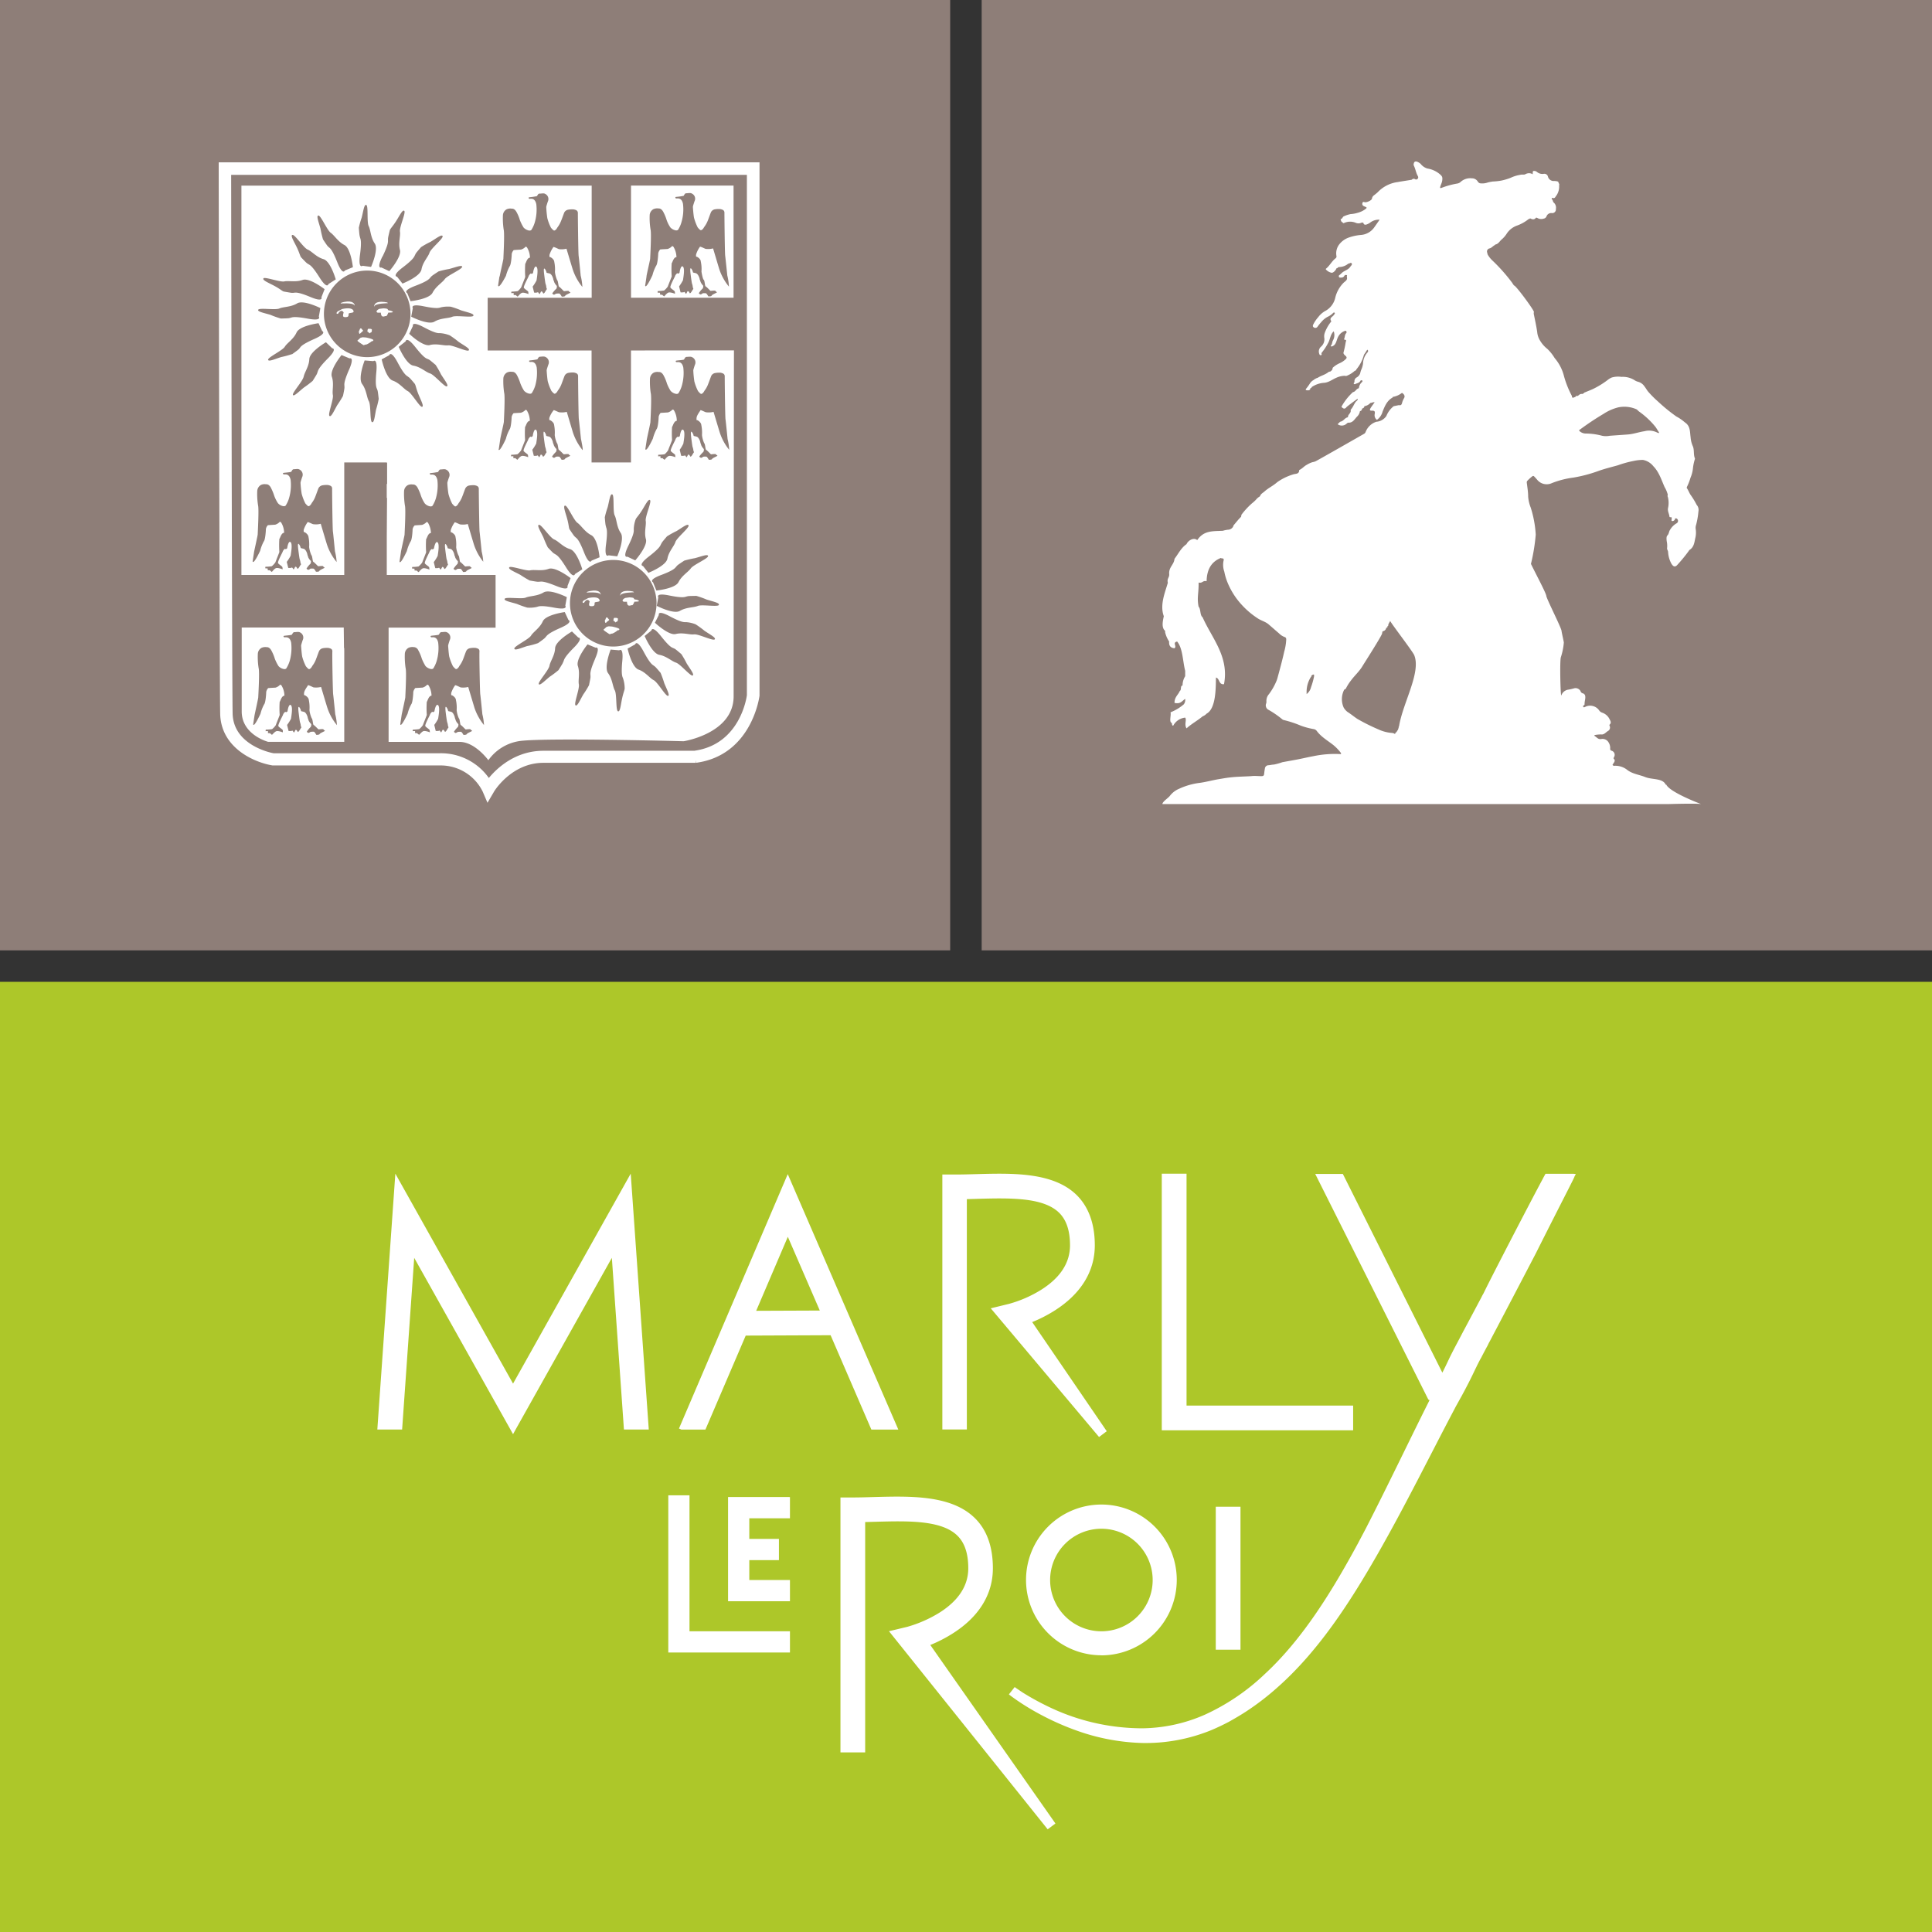 <svg xmlns="http://www.w3.org/2000/svg" viewBox="0 0 527.54 527.55"><rect x="0" y="0" width="527.54" height="527.55" fill="#333333" stroke="none"/><defs><style>.cls-1{fill:#8e7e78;}.cls-2{fill:#adc729;}.cls-3{fill:#fff;}</style></defs><g id="Calque_2" data-name="Calque 2"><g id="Calque_1-2" data-name="Calque 1"><rect class="cls-1" width="259.45" height="259.5"/><rect class="cls-1" x="268.05" width="259.49" height="259.5"/><rect class="cls-2" y="268.09" width="527.54" height="259.45"/><polygon class="cls-3" points="140.09 377.8 107.95 320.47 103.03 390.34 109.8 390.34 113.1 343.46 139.38 390.34 140.09 391.61 140.79 390.34 167.07 343.46 170.37 390.34 177.15 390.34 172.22 320.47 140.09 377.8"/><path class="cls-3" d="M223.85,357.85h0l-17.37.07,8.64-20.21ZM185.4,390.06l.65.29h6.57l11-25.66,23.18-.1,11.13,25.76h7.36L215.1,320.6Z"/><path class="cls-3" d="M287.74,358c7.34-4.57,11.2-10.78,11.2-17.95,0-5.9-1.69-10.53-5-13.78-6.43-6.26-17.57-5.94-27.39-5.67-2,.06-4,.11-5.86.11h-3.38v69.62H264v-62.9l2.68-.08c8.89-.24,18.1-.5,22.49,3.77,2,1.95,3,4.88,3,8.93,0,4.76-2.65,8.84-7.89,12.14a33.54,33.54,0,0,1-8.75,3.83l-5,1.22,29.57,35.14,2.1-1.58L281.84,361a37.7,37.7,0,0,0,5.9-3"/><polygon class="cls-3" points="369.48 383.8 323.99 383.8 323.99 320.48 317.23 320.48 317.23 390.55 369.48 390.55 369.48 383.8"/><path class="cls-3" d="M429.68,320.51H422c-.21.4-.47.84-.69,1.28-3.15,5.9-7.56,14.37-12.8,24.56-1.14,2.24-2.31,4.51-3.47,6.89-.23.37-.41.74-.59,1.1-1.62,3.05-3.27,6.17-5,9.39-1.21,2.35-2.38,4.44-3.67,7.08-.62,1.32-1.24,2.63-1.94,4l-27.17-54.26h-7.54L390,382.13l.34.19C384.69,393.57,379,405.56,373,417.25c-.73,1.4-1.46,2.76-2.19,4.15-7.2,13.3-15.22,26.25-25.45,35.7a59.36,59.36,0,0,1-16.38,11.11,43.51,43.51,0,0,1-17.13,3.71,59,59,0,0,1-25.95-6.09,70.86,70.86,0,0,1-6.64-3.67c-1.5-1-2.2-1.5-2.2-1.5l-1.58,2s.81.66,2.32,1.69a67,67,0,0,0,6.78,4.06,72.4,72.4,0,0,0,11.37,4.8,57.72,57.72,0,0,0,15.9,2.72,47.38,47.38,0,0,0,19-3.55c1.65-.7,3.18-1.44,4.65-2.21,1.65-.92,3.08-1.76,4.62-2.75a71.74,71.74,0,0,0,8.65-6.63c11.15-9.83,19.76-23.1,27.39-36.44s14.41-27.16,21.08-39.77c.11-.24.22-.41.33-.63.48-.85.95-1.73,1.43-2.57,1.32-2.42,2.57-4.84,3.74-7.33.22-.44.44-.88.66-1.36.36-.7.7-1.39,1.06-2,.58-1.14,1.21-2.31,1.8-3.41a11,11,0,0,1,.51-1c4.59-8.72,8.87-16.89,12.54-23.94,3.7-7.37,6.82-13.49,9-17.77.59-1.18,1.14-2.24,1.57-3.16a.09.09,0,0,1,0-.07l.4-.77Z"/><path class="cls-3" d="M182.84,450.83v0Zm5.43-5.41V408.3h-5.79v42.92H215.7v-5.8H188.27Z"/><path class="cls-3" d="M204.41,420.51Zm0,11.26Zm10.93-23H198.8v28.46h16.9v-5.8H204.6V426h8.09v-5.8H204.6v-5.62h11.1v-5.8Z"/><path class="cls-3" d="M286.07,499.5l-43.33-54.09,5-1.2a34.65,34.65,0,0,0,8.77-3.86c5.23-3.3,7.88-7.38,7.88-12.12,0-4.07-1-7-3-8.94-4.38-4.27-13.58-4-22.48-3.76l-2.67.07v62.9h-6.75V408.89h3.37c1.88,0,3.81-.06,5.87-.12,9.81-.26,20.95-.58,27.38,5.68,3.34,3.23,5,7.87,5,13.78,0,7.17-3.87,13.38-11.2,17.94a38.65,38.65,0,0,1-5.89,3l34.17,48.74Z"/><path class="cls-3" d="M300.74,417.43a14,14,0,1,0,14,14,14,14,0,0,0-14-14m0,34.55a20.58,20.58,0,1,1,20.58-20.57A20.61,20.61,0,0,1,300.74,452"/><rect class="cls-3" x="331.97" y="411.42" width="6.75" height="39.04"/><path class="cls-3" d="M189.69,205h-41.3c-7.56,0-12.55,4.58-14.91,7.43a16,16,0,0,0-13.4-6.75l-45.36,0c-.12,0-11-1.95-11.2-10.85-.18-9.65-.38-131.18-.4-147.09H203.94v142.1c-.07.55-1.85,13.37-14.26,15.14M59.72,44.33V46c0,1.39.21,138.54.4,148.85.18,9.35,9.26,13.34,14.32,14.16h45.64a12.78,12.78,0,0,1,11.71,7.11l1.32,3.08,1.71-2.91c0-.08,4.75-8,13.57-8H190v-.7l.1.69c15.13-2.08,17.25-17.95,17.29-18.32V44.33Z"/><path class="cls-3" d="M176.53,75.48c0-.35,1-4.55,1-4.84s.39-6.9.1-8a19.46,19.46,0,0,1-.23-3.87,2,2,0,0,1,1-1.65,2.48,2.48,0,0,1,1.38-.2c.18,0,.71-.06,1.25.79a12.1,12.1,0,0,1,1,2.37,9,9,0,0,0,1,2,2.63,2.63,0,0,0,1.48.82s.54.08.69-.24a7.61,7.61,0,0,0,.88-2,12.38,12.38,0,0,0,.41-5c-.35-1.77-1.48-1.45-1.8-1.47s-.37-.34-.15-.42a17.07,17.07,0,0,0,2.13-.3c.12-.14.32-.72.71-.7s1.14-.19,1.53.08a1.54,1.54,0,0,1,.73,2.1c-.46,1.39-.44,1.43-.44,1.59s.16,2.27.31,2.93a13.73,13.73,0,0,0,1,2.63s.65.8.87.76c.52-.07.83-.79.92-.9a7.45,7.45,0,0,0,1-1.81c.26-.65.75-2.08.88-2.3a1.5,1.5,0,0,1,.94-.68,5.62,5.62,0,0,1,1.63-.07c.3.1,1.07.16,1.06,1s.1,10.94.2,11.69.58,5.41.58,5.41a15.91,15.91,0,0,1,.45,3.07,14.9,14.9,0,0,1-2.62-4.72c-.07-.2-1.71-5.72-1.71-5.72a5.44,5.44,0,0,1-2.07.12c-.18-.06-1.48-.72-1.52-.56a7.33,7.33,0,0,0-1.05,2.09c-.07.75.06.6.19.62s1.07.58,1.09,1.29a9.71,9.71,0,0,1,.19,2.78s.31,2,.61,2.22.29,1.74.55,1.83,1.24,1.21,1.33,1.21,1.32-.17,1.33,0,.49.32.37.43-1.31.59-1.41.86-.92.2-.92.2-.45-.85-.7-.85-.76-.06-.92.08-.43.3-.6.22-.37-.24-.35-.34a7,7,0,0,1,1-1.22c.12,0,.28-.75.12-.87a3.28,3.28,0,0,1-.67-1c0-.14-.24-.62-.24-.77s-.38-1.37-1-1.56-.84-.11-.85-.34-.41-1.08-.62-1,0,1.59,0,1.59.31,2.52.41,2.64a3.67,3.67,0,0,1,.19.93c0,.1.24.42.1.54s-.53.89-.7,1-.15.2-.28,0-.25-.5-.42-.43,0-.28-.23.17-.28.57-.38.48-.32-.55-.45-.47,0,.07-.37.11a3,3,0,0,1-.61,0l-.4-1.63a12.23,12.23,0,0,0,1.07-1.71c0-.23.59-3.07,0-3.67s-.94,1.44-.94,1.58-.39.42-.53.24-.69.57-.69.71-1.49,2.79-1.28,3.16,1.16.87,1.2,1.12.05.59.05.59-1.34-.56-1.87-.3-1,1-1.1,1a3.75,3.75,0,0,1-.53-.43s-.55,0-.55-.05-.06-.47-.06-.5-.64,0-.64-.06,0-.45.09-.41a12.82,12.82,0,0,0,1.69-.14,5.64,5.64,0,0,0,1-1.08c0-.08,1.07-2.69,1.07-2.8a25.53,25.53,0,0,1,0-3.61c.17,0,.48-1.63,1.3-1.63a5.68,5.68,0,0,0-.82-2.82c-.25-.26-.37-.24-.62.06a2.87,2.87,0,0,1-1,.54s-2,.1-2,.13a2.16,2.16,0,0,0-.54,1.07c0,.43-.16,2.9-.57,3.37a11.22,11.22,0,0,0-1,2.57s-1.75,3.86-2,2.87c0,0,.34-2.2.38-2.54m-4.24-14.57v20.4h28V50.67h-28V60.91Z"/><path class="cls-3" d="M92,198a14.49,14.49,0,0,1-2.61-4.72c-.08-.2-1.72-5.71-1.72-5.71a5.63,5.63,0,0,1-2.07.12c-.17-.06-1.48-.73-1.51-.57s-1,1.34-1.06,2.09.06.6.19.63,1.06.57,1.1,1.28a10,10,0,0,1,.18,2.8,7.81,7.81,0,0,0,.61,2.21c.3.2.3,1.74.55,1.84s1.24,1.19,1.33,1.19,1.32-.17,1.33,0,.49.31.37.43-1.31.59-1.41.84-.92.22-.92.22-.44-.86-.69-.86-.77,0-.94.09-.41.3-.59.22-.37-.24-.34-.35a6.49,6.49,0,0,1,1-1.22c.12-.05.29-.75.12-.87a3.44,3.44,0,0,1-.67-.95c0-.14-.23-.62-.23-.78s-.39-1.38-1-1.55-.83-.11-.85-.34-.4-1.08-.62-1,0,1.59,0,1.59.29,2.51.39,2.65a3.47,3.47,0,0,1,.2.91c0,.1.23.43.09.55s-.52.89-.7,1-.14.2-.29,0-.24-.48-.4-.42,0-.29-.24.16-.28.58-.38.49-.32-.54-.45-.47,0,.06-.36.1a3.55,3.55,0,0,1-.61,0l-.41-1.65a11.91,11.91,0,0,0,1.07-1.69c0-.23.59-3.06,0-3.68s-.94,1.44-.94,1.58-.39.41-.54.24-.68.58-.68.72-1.49,2.79-1.28,3.16,1.17.87,1.2,1.13,0,.57,0,.57-1.34-.56-1.87-.28-1,.94-1.1.94a4.41,4.41,0,0,1-.53-.44s-.55,0-.55-.05,0-.45,0-.5-.64,0-.64,0,0-.45.08-.42a12.55,12.55,0,0,0,1.69-.14,5,5,0,0,0,1-1.07c0-.08,1.07-2.69,1.07-2.81a25.39,25.39,0,0,1,0-3.6c.17,0,.48-1.64,1.29-1.64a5.46,5.46,0,0,0-.81-2.82c-.25-.25-.36-.24-.62.06a2.86,2.86,0,0,1-1,.55s-2,.11-2,.13a2.07,2.07,0,0,0-.54,1.06c0,.43-.15,2.91-.56,3.36a10.84,10.84,0,0,0-1,2.58s-1.76,3.85-2,2.89c0,0,.33-2.21.39-2.55s1-4.55,1-4.85.4-6.88.1-7.95a19.36,19.36,0,0,1-.22-3.88,2,2,0,0,1,1-1.65,2.47,2.47,0,0,1,1.39-.19c.17,0,.71-.06,1.25.8a11.78,11.78,0,0,1,1,2.36,11.73,11.73,0,0,0,1,2,2.6,2.6,0,0,0,1.49.82s.53.08.68-.24a8.17,8.17,0,0,0,.9-2,13,13,0,0,0,.4-4.95c-.36-1.78-1.49-1.46-1.8-1.48s-.39-.34-.16-.4,2-.19,2.13-.31.32-.72.7-.7,1.15-.18,1.54.07a1.55,1.55,0,0,1,.73,2.11c-.45,1.38-.43,1.41-.43,1.58s.16,2.28.3,2.93a13.12,13.12,0,0,0,1,2.62s.66.83.89.79c.5-.09.81-.79.89-.91a7,7,0,0,0,1-1.82c.25-.64.74-2.07.88-2.3a1.44,1.44,0,0,1,.94-.67,5.59,5.59,0,0,1,1.63-.08c.28.1,1.07.16,1,1s.11,10.93.22,11.68.57,5.41.57,5.41A16,16,0,0,1,92,198M94,181.07l0,0v-4.15l-.06.06v.86l-.08-6.49H66c0,1,0,18.89,0,23,.07,6.34,7.21,8.21,7.21,8.21H94V182.24Z"/><path class="cls-3" d="M199.17,122.9a14.75,14.75,0,0,1-2.61-4.72c-.08-.21-1.72-5.72-1.72-5.72a5.61,5.61,0,0,1-2.07.11c-.17,0-1.48-.71-1.51-.55s-1,1.32-1.06,2.08.05.61.19.63,1.05.58,1.1,1.29a10.52,10.52,0,0,1,.19,2.79,7.61,7.61,0,0,0,.6,2.2c.3.21.3,1.75.55,1.84s1.23,1.2,1.32,1.2,1.33-.17,1.34,0,.49.3.38.42-1.32.6-1.43.86-.9.21-.9.21-.46-.86-.7-.86-.77-.05-.93.1-.42.29-.61.19-.36-.22-.35-.34a8.44,8.44,0,0,1,1.06-1.2c.13-.05.28-.76.13-.87a3.28,3.28,0,0,1-.67-1c0-.14-.24-.62-.24-.78s-.39-1.37-1-1.55-.85-.12-.86-.35-.42-1.07-.63-1,0,1.6,0,1.6.3,2.5.4,2.63a3.63,3.63,0,0,1,.2.92c0,.12.23.42.09.55s-.51.9-.69,1-.16.2-.29,0-.26-.47-.4-.42,0-.28-.25.16-.28.6-.38.5-.33-.54-.45-.46,0,.06-.37.1a5.28,5.28,0,0,1-.6,0l-.4-1.65a11.27,11.27,0,0,0,1-1.7c0-.23.61-3.07,0-3.69s-.95,1.45-.95,1.58-.38.43-.52.26-.68.57-.68.71-1.49,2.79-1.29,3.16,1.17.87,1.2,1.13.06.58.06.58-1.36-.55-1.88-.3-1,1-1.1,1a3.89,3.89,0,0,1-.54-.44s-.55,0-.55,0,0-.46,0-.5-.64,0-.64,0,0-.46.07-.43a11.13,11.13,0,0,0,1.7-.14,5,5,0,0,0,.95-1.07c0-.08,1.08-2.69,1.08-2.81a27.12,27.12,0,0,1,0-3.61c.17,0,.48-1.63,1.29-1.62A5.66,5.66,0,0,0,184,112c-.25-.23-.36-.22-.62.08a2.85,2.85,0,0,1-1,.54l-2,.12a2.31,2.31,0,0,0-.53,1.07c0,.44-.15,2.9-.58,3.38a11.63,11.63,0,0,0-1,2.57s-1.76,3.84-2.06,2.88c0,0,.35-2.21.39-2.55s1-4.55,1-4.85.39-6.88.08-7.94a20.66,20.66,0,0,1-.2-3.89,2,2,0,0,1,1-1.64,2.31,2.31,0,0,1,1.37-.19c.2,0,.72-.07,1.26.78a11.43,11.43,0,0,1,1,2.36,10.86,10.86,0,0,0,1,2,2.62,2.62,0,0,0,1.5.83s.52.08.68-.24a7.71,7.71,0,0,0,.89-2,12.62,12.62,0,0,0,.4-4.94c-.36-1.79-1.49-1.47-1.79-1.48s-.38-.34-.16-.41,2-.17,2.13-.31.31-.72.71-.72,1.14-.16,1.53.09a1.56,1.56,0,0,1,.73,2.11c-.45,1.39-.42,1.41-.42,1.58a28.31,28.31,0,0,0,.29,2.94,13.25,13.25,0,0,0,1,2.62s.65.81.88.77c.5-.07.82-.79.9-.9a6.81,6.81,0,0,0,1-1.83c.26-.63.75-2.06.88-2.29a1.48,1.48,0,0,1,.95-.67,6,6,0,0,1,1.63-.09c.29.11,1.06.16,1.05,1s.1,10.92.21,11.68.57,5.42.57,5.42a15.79,15.79,0,0,1,.45,3.07m-2.83,42.25c-.37.57-4.66-.21-5.78.26s-3.13.32-4.85,1.34-6.33-1.37-6.33-1.37l.42-2.32s-.88-1.3,3-.51,4.29.37,4.75.27.19-.13,2.64-.16a24,24,0,0,1,2.81,1c1.66.54,3.67.91,3.32,1.47m-1.14,9.42c-.52.43-4.42-1.53-5.62-1.38s-3.09-.58-5-.1-5.68-3.08-5.68-3.08l1.07-2.12s-.49-1.49,3,.37,4,1.56,4.48,1.59a8.63,8.63,0,0,1,2.58.6,27.66,27.66,0,0,1,2.41,1.76c1.44,1,3.27,1.91,2.77,2.36m-6,9.86c-.63.2-3.41-3.18-4.56-3.53s-2.59-1.78-4.56-2.13-4-5.14-4-5.14l1.84-1.49s.16-1.57,2.63,1.55,3,3.07,3.45,3.29.22,0,2.11,1.6a27.21,27.21,0,0,1,1.48,2.59c.91,1.47,2.2,3.07,1.56,3.26M182.38,190c-.66.07-2.8-3.73-3.89-4.28s-2.22-2.21-4.12-2.88-3-5.74-3-5.74l2.07-1.16s.43-1.52,2.31,2,2.45,3.56,2.82,3.86.22.05,1.81,1.93a29.31,29.31,0,0,1,1,2.81c.65,1.61,1.65,3.41,1,3.49m-12.52.73c-.37,1.72-.53,3.76-1.14,3.45s-.26-4.65-.85-5.71-.64-3.08-1.83-4.69.7-6.44.7-6.44l2.35.2s1.2-1,.83,2.93.07,4.32.22,4.76a9.13,9.13,0,0,1,.43,2.61c.05.42-.36,1.2-.71,2.89m-7.36-10.87c-1.58,3.65-1.27,4.11-1.27,4.61s.1.2-.4,2.6a24.55,24.55,0,0,1-1.57,2.53c-.87,1.51-1.67,3.41-2.13,2.94s1.17-4.52.93-5.71.36-3.12-.27-5,2.64-5.91,2.64-5.91l2.19.9s1.46-.59-.12,3m-8.7.84c-.16.44,0,.22-1.3,2.29a25.34,25.34,0,0,1-2.39,1.8c-1.35,1.1-2.78,2.58-3,2s2.72-3.78,2.93-5,1.45-2.79,1.54-4.79,4.6-4.56,4.6-4.56l1.71,1.64s1.58,0-1.21,2.79-2.66,3.39-2.84,3.84M144,176.39c-1.66.52-3.54,1.37-3.56.7s3.94-2.51,4.57-3.54,2.37-2.05,3.2-3.89,6-2.53,6-2.53l1,2.15s1.48.56-2.16,2.16-3.73,2.17-4.05,2.51-.07.22-2.07,1.65a22.59,22.59,0,0,1-2.87.79m-6.24-12.9c.35-.57,4.66.16,5.76-.32s3.12-.36,4.84-1.4,6.35,1.28,6.35,1.28l-.41,2.34s.91,1.28-3,.54-4.3-.32-4.76-.21a8.62,8.62,0,0,1-2.63.19,26.74,26.74,0,0,1-2.82-1c-1.67-.51-3.69-.86-3.33-1.43m-1.62-40.89.38-2.55c0-.34,1-4.55,1-4.85s.38-6.88.08-7.94a21.17,21.17,0,0,1-.22-3.89,2,2,0,0,1,1-1.64,2.32,2.32,0,0,1,1.37-.19c.2,0,.72-.07,1.27.78a12.67,12.67,0,0,1,1,2.36,11.67,11.67,0,0,0,1,2,2.59,2.59,0,0,0,1.5.83s.53.08.67-.24a7.93,7.93,0,0,0,.91-2,13,13,0,0,0,.39-4.94c-.37-1.79-1.48-1.47-1.79-1.48s-.38-.34-.16-.41a21.13,21.13,0,0,0,2.12-.31c.13-.14.33-.72.72-.72s1.13-.17,1.54.09a1.58,1.58,0,0,1,.73,2.11c-.46,1.39-.44,1.41-.44,1.58s.16,2.28.3,2.94a13.89,13.89,0,0,0,1,2.62s.66.81.88.77c.5-.07.82-.79.9-.9a6.78,6.78,0,0,0,1-1.83c.25-.63.74-2.06.88-2.29a1.44,1.44,0,0,1,.94-.67,6,6,0,0,1,1.63-.09c.29.11,1.06.16,1.05,1s.1,10.92.2,11.68.58,5.42.58,5.42.65,3,.44,3.07a15.24,15.24,0,0,1-2.6-4.72c-.07-.21-1.71-5.72-1.71-5.72a5.68,5.68,0,0,1-2.08.11c-.17,0-1.48-.71-1.51-.55A6.84,6.84,0,0,0,150,114.1c-.07.75.06.61.19.63s1.06.58,1.11,1.29a10.78,10.78,0,0,1,.17,2.79,7.67,7.67,0,0,0,.61,2.2c.3.21.3,1.75.54,1.84s1.24,1.2,1.34,1.2,1.32-.17,1.33,0,.49.3.38.42-1.33.6-1.43.86-.9.21-.9.21-.46-.86-.7-.86-.77-.05-.94.1-.4.29-.58.19-.38-.22-.36-.34a7.28,7.28,0,0,1,1-1.2c.13-.05.29-.76.13-.87a3.28,3.28,0,0,1-.67-1c0-.14-.25-.62-.25-.78s-.37-1.37-1-1.55-.84-.12-.85-.35-.42-1.07-.62-1,0,1.6,0,1.6.3,2.5.4,2.63a3.63,3.63,0,0,1,.2.92c0,.12.23.42.09.55s-.52.9-.69,1-.15.2-.3,0-.24-.47-.4-.42,0-.28-.24.16-.28.6-.37.5-.33-.54-.47-.46,0,.06-.36.1a5.28,5.28,0,0,1-.6,0l-.41-1.65a12.07,12.07,0,0,0,1.07-1.7c0-.23.59-3.07,0-3.69s-.94,1.45-.94,1.58-.4.43-.54.26-.68.57-.68.71-1.49,2.79-1.28,3.16,1.17.87,1.19,1.13.06.58.06.58-1.34-.55-1.88-.3-1,1-1.1,1a5.14,5.14,0,0,1-.52-.44s-.55,0-.55,0,0-.46,0-.5-.64,0-.64,0,0-.46.09-.43a10.85,10.85,0,0,0,1.67-.14,4.77,4.77,0,0,0,1-1.07c0-.08,1.08-2.69,1.08-2.81a25.53,25.53,0,0,1,0-3.61c.17,0,.48-1.63,1.29-1.62a5.66,5.66,0,0,0-.81-2.84c-.24-.23-.36-.22-.62.08a3,3,0,0,1-1,.54l-2,.12a2.13,2.13,0,0,0-.54,1.07c0,.44-.15,2.9-.57,3.38a10.93,10.93,0,0,0-1,2.57s-1.75,3.84-2,2.88m25.3,23.4c1.79.89,2.29,6.05,2.29,6.05l-2.19.91s-.6,1.44-2.06-2.26-2-3.8-2.35-4.14-.21-.08-1.58-2.12c-.24-.37-.21-1.24-.67-2.91s-1.22-3.59-.55-3.59,2.35,4,3.35,4.7,2,2.45,3.76,3.36m4.52-7.72c.43-1.68.66-3.72,1.25-3.39s.09,4.66.65,5.74.51,3.11,1.64,4.77-.95,6.39-.95,6.39l-2.36-.28s-1.23,1-.7-3,.09-4.31,0-4.77-.15-.17-.34-2.61a25.27,25.27,0,0,1,.83-2.88M184.42,148c-.36,1.17-1.81,2.57-2.18,4.54s-5.19,3.87-5.19,3.87l-1.47-1.85s-1.55-.18,1.59-2.6,3.11-3,3.34-3.4,0-.23,1.61-2.1a23.64,23.64,0,0,1,2.61-1.45c1.49-.9,3.1-2.18,3.29-1.53s-3.22,3.37-3.6,4.52m-5.21,13.2-.9-2.21s-1.45-.61,2.26-2,3.81-2,4.15-2.35.08-.21,2.12-1.56a27.4,27.4,0,0,1,2.91-.67c1.69-.44,3.59-1.23,3.59-.56s-4,2.35-4.72,3.36-2.45,1.95-3.35,3.74-6.06,2.3-6.06,2.3m-11.79-8.35a11.82,11.82,0,1,1-11.79,11.84,11.82,11.82,0,0,1,11.79-11.84m-20.24-9.59c.66-.12,3,3.54,4.16,4s2.38,2.06,4.3,2.62,3.36,5.53,3.36,5.53l-2,1.28s-.34,1.54-2.44-1.83-2.67-3.38-3.07-3.65-.22,0-1.92-1.8a29.49,29.49,0,0,1-1.2-2.74c-.74-1.57-1.86-3.32-1.2-3.43M151.87,160c-3.67-1.49-4.14-1.17-4.61-1.16s-.21.1-2.62-.33a28.8,28.8,0,0,1-2.57-1.55c-1.52-.81-3.44-1.57-3-2.06s4.55,1.09,5.73.83,3.13.28,5-.4,6,2.52,6,2.52l-.86,2.2s.62,1.46-3.06-.05m19.7-11c1.75-3.57,1.45-4.06,1.47-4.54a8.5,8.5,0,0,1,.5-2.59c.12-.43.78-1,1.7-2.45s1.81-3.34,2.26-2.84-1.38,4.45-1.19,5.65-.49,3.11.05,5-2.91,5.78-2.91,5.78l-2.14-1s-1.48.53.26-3m-39.4,49a15,15,0,0,1-2.62-4.72l-1.71-5.71a5.64,5.64,0,0,1-2.07.12c-.17-.06-1.47-.73-1.51-.57a7.18,7.18,0,0,0-1.06,2.09c-.06.75.06.61.19.63s1.06.57,1.09,1.29a9.61,9.61,0,0,1,.2,2.79,7.44,7.44,0,0,0,.6,2.21c.3.2.3,1.74.54,1.84s1.25,1.2,1.34,1.2,1.31-.18,1.34,0,.48.3.37.42-1.33.6-1.43.85-.9.21-.9.21-.46-.85-.7-.85-.77,0-.93.09-.43.3-.6.22-.36-.24-.35-.35a7.4,7.4,0,0,1,1-1.22c.14-.05.29-.75.14-.87a3,3,0,0,1-.68-1c0-.12-.24-.62-.24-.76s-.38-1.39-1-1.56-.84-.11-.85-.34-.42-1.09-.63-1,0,1.59,0,1.59.31,2.52.42,2.65a3.87,3.87,0,0,1,.19.92c0,.09.23.42.09.54s-.52.89-.7,1-.15.21-.28,0-.25-.48-.4-.42,0-.29-.26.15-.26.59-.37.5-.33-.54-.45-.47,0,.06-.37.11a4,4,0,0,1-.6,0l-.4-1.65a11.62,11.62,0,0,0,1.06-1.69c0-.23.6-3.07,0-3.68s-1,1.44-1,1.58-.39.41-.53.24-.69.58-.69.72-1.49,2.79-1.28,3.16,1.17.87,1.19,1.13.06.57.06.57-1.34-.56-1.87-.29-1,1-1.1.94a3.77,3.77,0,0,1-.54-.43s-.54,0-.54-.05,0-.46,0-.5-.65,0-.65,0,0-.45.1-.41a14.73,14.73,0,0,0,1.68-.15,4.84,4.84,0,0,0,1-1.08c0-.07,1.07-2.68,1.07-2.8a23.94,23.94,0,0,1,0-3.6c.16,0,.48-1.64,1.29-1.64a5.64,5.64,0,0,0-.81-2.82c-.26-.25-.38-.23-.62.06a2.78,2.78,0,0,1-1,.55l-2,.12a2.24,2.24,0,0,0-.55,1.07c0,.43-.15,2.91-.56,3.37a11.48,11.48,0,0,0-1,2.58s-1.76,3.84-2,2.88l.38-2.55c.05-.34,1-4.54,1-4.85s.38-6.89.08-7.95a20.78,20.78,0,0,1-.21-3.88,2,2,0,0,1,1-1.65,2.52,2.52,0,0,1,1.36-.2,1.39,1.39,0,0,1,1.28.81,11.21,11.21,0,0,1,1,2.36,13.24,13.24,0,0,0,1,2,2.72,2.72,0,0,0,1.49.82s.53.08.69-.24a8.23,8.23,0,0,0,.89-2,12.61,12.61,0,0,0,.4-4.95c-.35-1.78-1.49-1.46-1.79-1.47s-.38-.35-.16-.41,2-.19,2.12-.31.32-.72.72-.7,1.14-.18,1.54.07a1.56,1.56,0,0,1,.72,2.11c-.45,1.38-.43,1.42-.43,1.58s.16,2.28.3,2.93a13.5,13.5,0,0,0,1,2.62s.67.83.89.79c.51-.08.83-.79.91-.91a7.72,7.72,0,0,0,1-1.82c.26-.65.73-2.07.88-2.3a1.4,1.4,0,0,1,.94-.67,5.62,5.62,0,0,1,1.63-.08c.29.11,1.07.16,1,1s.11,10.93.22,11.68.57,5.42.57,5.42a15.92,15.92,0,0,1,.45,3.06m-.1-44.56a15,15,0,0,1-2.61-4.71c-.08-.21-1.72-5.73-1.72-5.73a5.19,5.19,0,0,1-2.06.11c-.18,0-1.48-.71-1.52-.55a7.21,7.21,0,0,0-1.06,2.08c-.07.76.07.61.19.64s1.06.57,1.1,1.28a10.26,10.26,0,0,1,.18,2.79,7.9,7.9,0,0,0,.61,2.21c.29.2.29,1.74.54,1.84s1.25,1.2,1.33,1.2,1.32-.17,1.34,0,.49.31.38.43-1.32.59-1.43.86-.9.2-.9.2-.46-.85-.71-.85-.75-.07-.93.09-.41.29-.58.2-.37-.23-.36-.32a6.71,6.71,0,0,1,1-1.24c.13-.05.28-.75.13-.86a3.24,3.24,0,0,1-.67-.95c0-.15-.25-.63-.25-.78s-.37-1.38-1-1.55-.84-.13-.85-.35-.41-1.08-.62-1,0,1.59,0,1.59.3,2.52.4,2.65a3.63,3.63,0,0,1,.2.92c0,.1.23.43.1.54s-.53.89-.71,1-.14.2-.28,0-.25-.47-.4-.43,0-.27-.25.17-.27.58-.38.49-.32-.53-.46-.46,0,.06-.36.1a2.85,2.85,0,0,1-.6,0l-.41-1.64a10.88,10.88,0,0,0,1.07-1.71c0-.22.59-3.06,0-3.66s-1,1.44-1,1.57-.39.42-.54.26-.68.56-.68.7-1.48,2.79-1.28,3.17,1.17.86,1.19,1.13.07.58.07.58-1.35-.57-1.88-.31-1,1-1.1,1a3.2,3.2,0,0,1-.54-.44s-.53,0-.53,0-.06-.47-.06-.5-.64,0-.64-.06,0-.45.08-.41a11.32,11.32,0,0,0,1.69-.14,5.64,5.64,0,0,0,1-1.08c0-.08,1.07-2.69,1.07-2.81a25.38,25.38,0,0,1,0-3.6c.18,0,.48-1.64,1.31-1.64a6,6,0,0,0-.81-2.81c-.26-.26-.38-.24-.64.06a2.85,2.85,0,0,1-1,.54s-2,.12-2,.14a2,2,0,0,0-.56,1.06c0,.43-.14,2.9-.57,3.36a11,11,0,0,0-1,2.58s-1.76,3.85-2,2.88l.38-2.55c0-.34,1-4.55,1-4.84s.38-6.89.09-7.95a20.44,20.44,0,0,1-.23-3.88,2,2,0,0,1,1-1.65,2.28,2.28,0,0,1,1.36-.19c.21,0,.73-.07,1.28.78a13.39,13.39,0,0,1,1,2.37,9.88,9.88,0,0,0,1,2,2.51,2.51,0,0,0,1.49.83s.52.08.68-.24a8,8,0,0,0,.89-2,12.85,12.85,0,0,0,.4-4.95c-.37-1.78-1.49-1.45-1.79-1.48s-.38-.35-.16-.41a21.35,21.35,0,0,0,2.13-.31c.13-.14.32-.72.71-.7s1.13-.19,1.54.08a1.56,1.56,0,0,1,.73,2.11c-.47,1.38-.44,1.41-.44,1.58a28.24,28.24,0,0,0,.3,2.92,14.1,14.1,0,0,0,1,2.64s.65.81.88.77c.51-.08.82-.78.91-.91a7.06,7.06,0,0,0,1-1.83c.26-.63.74-2.06.88-2.28a1.49,1.49,0,0,1,.94-.68,6.4,6.4,0,0,1,1.63-.08c.28.12,1.06.16,1.05,1s.11,10.93.21,11.68.57,5.41.57,5.41a15.91,15.91,0,0,1,.45,3.07M104.21,98.13,106.28,97s.44-1.52,2.31,2,2.45,3.55,2.82,3.85.22,0,1.82,1.92c.27.34.36,1.21,1,2.82s1.64,3.41,1,3.49-2.81-3.73-3.88-4.28-2.23-2.22-4.12-2.88-3-5.74-3-5.74m-1.54,13.63c-.35,1.72-.52,3.76-1.12,3.45s-.26-4.65-.85-5.7-.64-3.09-1.84-4.71.69-6.43.69-6.43l2.37.19s1.19-1,.82,2.94.07,4.32.22,4.75.15.18.43,2.62a23.81,23.81,0,0,1-.72,2.89M95.33,100.9c-1.59,3.63-1.28,4.1-1.28,4.58s.1.21-.39,2.62a27.85,27.85,0,0,1-1.58,2.53c-.86,1.51-1.67,3.4-2.13,2.93s1.18-4.51.94-5.7.36-3.12-.28-5,2.65-5.91,2.65-5.91l2.19.91s1.45-.59-.12,3.06m-3.41,52.54a14.72,14.72,0,0,1-2.62-4.71c-.08-.21-1.72-5.73-1.72-5.73a5.19,5.19,0,0,1-2.06.11c-.18,0-1.49-.71-1.52-.55a7.44,7.44,0,0,0-1.07,2.08c-.05.76.07.61.21.64s1,.57,1.09,1.28a10.26,10.26,0,0,1,.18,2.79,7.9,7.9,0,0,0,.61,2.21c.3.2.3,1.74.55,1.84s1.24,1.2,1.33,1.2,1.32-.17,1.33,0,.5.31.37.43-1.31.59-1.41.86-.92.2-.92.2-.44-.85-.7-.85-.76-.07-.92.09-.42.29-.6.2-.37-.23-.34-.32a6.29,6.29,0,0,1,1-1.24c.13-.05.29-.75.13-.86a3.28,3.28,0,0,1-.68-.95c0-.15-.23-.63-.23-.78s-.38-1.38-1-1.55-.84-.13-.86-.35-.41-1.08-.62-1,0,1.59,0,1.59.31,2.52.4,2.65a3.63,3.63,0,0,1,.2.92c0,.1.24.43.09.54s-.52.89-.7,1-.14.2-.28,0-.24-.47-.41-.43,0-.27-.24.17-.28.58-.38.5-.32-.54-.45-.48,0,.07-.36.11a3,3,0,0,1-.61,0l-.41-1.64a11.67,11.67,0,0,0,1.07-1.71c0-.22.59-3.06,0-3.66s-.94,1.44-.94,1.57-.39.42-.54.26-.68.56-.68.7-1.49,2.79-1.28,3.17,1.16.86,1.19,1.13.06.58.06.58-1.34-.56-1.88-.31-1,1-1.09,1a3.09,3.09,0,0,1-.53-.44s-.55,0-.55,0-.06-.47-.06-.5-.63,0-.63-.06,0-.45.08-.41a11.32,11.32,0,0,0,1.69-.14,5,5,0,0,0,1-1.08c0-.08,1.07-2.69,1.07-2.81a27,27,0,0,1,0-3.6c.17,0,.49-1.64,1.3-1.64a5.61,5.61,0,0,0-.81-2.81c-.25-.26-.36-.24-.63.06a2.87,2.87,0,0,1-1,.54s-2,.12-2,.14a2,2,0,0,0-.54,1.06c0,.43-.15,2.9-.57,3.36a11.48,11.48,0,0,0-1,2.58s-1.77,3.85-2.05,2.88c0,0,.34-2.21.39-2.55s1-4.55,1-4.84.38-6.89.09-7.95a19.39,19.39,0,0,1-.22-3.88,2.05,2.05,0,0,1,1-1.65,2.32,2.32,0,0,1,1.37-.19c.2,0,.72-.07,1.27.78a13.37,13.37,0,0,1,1,2.37,10.22,10.22,0,0,0,1,2,2.51,2.51,0,0,0,1.49.83s.53.08.68-.24a7.61,7.61,0,0,0,.89-2,12.63,12.63,0,0,0,.41-4.95c-.36-1.78-1.5-1.45-1.81-1.48s-.37-.35-.14-.41,2-.18,2.12-.31.32-.72.71-.7,1.14-.19,1.53.08a1.56,1.56,0,0,1,.73,2.11c-.45,1.38-.43,1.41-.43,1.58a26.11,26.11,0,0,0,.31,2.92,13.46,13.46,0,0,0,1,2.64s.66.81.88.77c.5-.08.82-.78.9-.91a6.74,6.74,0,0,0,1-1.83c.25-.63.74-2.06.87-2.28a1.55,1.55,0,0,1,1-.68,6.32,6.32,0,0,1,1.62-.08c.28.12,1.07.16,1.05,1s.1,10.93.21,11.68.56,5.41.56,5.41a15.94,15.94,0,0,1,.47,3.07M70.53,84.56c.35-.57,4.67.16,5.76-.33s3.13-.35,4.85-1.39,6.34,1.28,6.34,1.28l-.42,2.34s.92,1.28-3,.55-4.3-.33-4.76-.23-.18.14-2.63.19a24.11,24.11,0,0,1-2.82-1c-1.66-.51-3.69-.86-3.33-1.43M71.91,76c.47-.47,4.54,1.09,5.72.84s3.13.28,5-.4,6,2.52,6,2.52l-.86,2.2s.63,1.46-3-.06-4.14-1.17-4.62-1.15-.2.1-2.63-.34c-.42-.08-1-.69-2.56-1.53s-3.44-1.58-3-2.08m7.91-11.85c.66-.14,3,3.52,4.15,4s2.38,2.06,4.31,2.61,3.35,5.53,3.35,5.53l-2,1.28s-.32,1.54-2.44-1.82-2.67-3.38-3.07-3.65-.21,0-1.92-1.8c-.3-.32-.45-1.19-1.19-2.74s-1.86-3.31-1.2-3.42m7.09-5.29c.67,0,2.36,4,3.36,4.71s2,2.45,3.75,3.35,2.3,6.05,2.3,6.05l-2.19.9s-.61,1.45-2.07-2.25-2-3.8-2.35-4.14-.21-.08-1.56-2.12a29.87,29.87,0,0,1-.68-2.91c-.45-1.69-1.23-3.59-.56-3.59m11.82.53c.43-1.68.67-3.72,1.26-3.4s.09,4.67.64,5.75.52,3.11,1.65,4.75-1,6.4-1,6.4L99,72.57s-1.23,1-.7-3,.09-4.31,0-4.77-.14-.16-.32-2.61a21.82,21.82,0,0,1,.82-2.88m5.67,10.7c1.73-3.58,1.44-4.07,1.47-4.54s-.09-.21.5-2.6c.11-.41.75-1,1.69-2.45s1.81-3.34,2.27-2.83-1.38,4.44-1.19,5.66-.5,3.1,0,5-2.91,5.79-2.91,5.79l-2.15-1s-1.48.52.27-3m8.93-.47c.23-.42,0-.23,1.62-2.09a23,23,0,0,1,2.6-1.45c1.49-.89,3.11-2.18,3.29-1.53s-3.22,3.37-3.59,4.52-1.83,2.56-2.18,4.54-5.19,3.87-5.19,3.87l-1.47-1.86S106.84,75.4,110,73s3.11-3,3.34-3.4m12.84,3.26c0,.67-4,2.34-4.72,3.34s-2.46,2-3.36,3.75-6,2.29-6,2.29l-.9-2.21s-1.46-.6,2.25-2,3.81-2,4.15-2.35.08-.21,2.13-1.56a23.3,23.3,0,0,1,2.91-.67c1.68-.44,3.59-1.23,3.59-.55m-8.8,21.32c-2,.5-5.69-3.08-5.69-3.08L112.75,89s-.49-1.48,3,.37,4,1.57,4.49,1.6a8.75,8.75,0,0,1,2.57.6,26.09,26.09,0,0,1,2.41,1.76c1.44,1,3.27,1.91,2.76,2.35s-4.41-1.52-5.61-1.38-3.09-.57-5-.09m-6.61-1s.17-1.57,2.63,1.54,3,3.09,3.45,3.3.22,0,2.11,1.59a24.48,24.48,0,0,1,1.48,2.6c.91,1.47,2.21,3.07,1.57,3.26s-3.41-3.18-4.57-3.53-2.58-1.79-4.56-2.13-4-5.14-4-5.14ZM88.45,85.72a11.82,11.82,0,1,1,11.8,11.8,11.82,11.82,0,0,1-11.8-11.8m-8.79,11a27.34,27.34,0,0,1-2.89.78c-1.66.52-3.53,1.38-3.56.71s3.94-2.51,4.56-3.54,2.39-2.05,3.21-3.89,6-2.53,6-2.53l1,2.15s1.46.56-2.16,2.16-3.72,2.17-4,2.51-.07.22-2.06,1.65m3.17,6.13c.2-1.18,1.45-2.78,1.53-4.79S89,93.45,89,93.45l1.71,1.65s1.57,0-1.2,2.79-2.66,3.38-2.84,3.84,0,.22-1.3,2.28a27.78,27.78,0,0,1-2.39,1.81c-1.36,1.09-2.78,2.57-3,2s2.74-3.79,2.94-5m46.33-16.59c-.37.57-4.67-.2-5.77.27s-3.14.31-4.86,1.33-6.34-1.36-6.34-1.36l.44-2.33s-.88-1.29,3-.5,4.29.37,4.75.26a8.85,8.85,0,0,1,2.64-.15,23.35,23.35,0,0,1,2.81,1c1.65.53,3.68.9,3.32,1.46m7.21-10.73c0-.34,1-4.56,1-4.85s.37-6.89.08-7.95a20.65,20.65,0,0,1-.21-3.87,2,2,0,0,1,1-1.65,2.35,2.35,0,0,1,1.38-.19c.2,0,.73-.06,1.26.79a10.43,10.43,0,0,1,1,2.36,13.16,13.16,0,0,0,1,2,2.77,2.77,0,0,0,1.49.83s.53.07.69-.25a8.06,8.06,0,0,0,.89-2,12.53,12.53,0,0,0,.41-4.94c-.37-1.79-1.5-1.47-1.81-1.47s-.37-.36-.15-.42a18,18,0,0,0,2.12-.31c.14-.13.32-.72.72-.69s1.15-.2,1.54.07a1.56,1.56,0,0,1,.72,2.11c-.45,1.38-.42,1.41-.42,1.57a28.05,28.05,0,0,0,.29,2.94,12.54,12.54,0,0,0,1,2.63s.66.8.88.76c.51-.06.81-.79.91-.89a7.66,7.66,0,0,0,1-1.83c.27-.64.75-2.06.88-2.29a1.51,1.51,0,0,1,1-.68,5.89,5.89,0,0,1,1.62-.07c.3.1,1.06.16,1.05,1s.1,10.93.21,11.68.56,5.41.56,5.41a15.81,15.81,0,0,1,.46,3.07,14.75,14.75,0,0,1-2.61-4.72c-.08-.19-1.73-5.72-1.73-5.72a5.4,5.4,0,0,1-2.07.12c-.16-.06-1.47-.72-1.51-.56a7.33,7.33,0,0,0-1.05,2.09c-.07.74.06.61.18.63s1.07.57,1.11,1.28a10.1,10.1,0,0,1,.19,2.78,8.24,8.24,0,0,0,.59,2.23c.31.2.31,1.73.56,1.82s1.23,1.21,1.33,1.21,1.32-.18,1.33,0,.5.31.39.42-1.33.6-1.43.86-.91.2-.91.2-.46-.85-.71-.85-.75,0-.93.09-.41.3-.59.21-.36-.24-.35-.34a7.91,7.91,0,0,1,1.05-1.22c.13,0,.29-.75.13-.87a3.28,3.28,0,0,1-.67-1c0-.13-.25-.61-.25-.77s-.37-1.38-1-1.56-.84-.11-.86-.34-.41-1.08-.62-1,0,1.59,0,1.59.3,2.52.4,2.64a3,3,0,0,1,.19.93c0,.1.24.42.09.54s-.51.89-.69,1-.15.21-.29,0-.24-.49-.4-.44,0-.28-.25.18-.26.57-.37.48-.33-.54-.45-.47,0,.07-.36.11a2.93,2.93,0,0,1-.61,0l-.41-1.64a11.22,11.22,0,0,0,1.07-1.7c0-.24.59-3.07,0-3.67s-.95,1.44-.95,1.58-.39.42-.53.24-.69.57-.69.72-1.49,2.78-1.29,3.15,1.18.88,1.2,1.13.06.59.06.59-1.34-.57-1.87-.31-1,1-1.1,1a5.41,5.41,0,0,1-.53-.43s-.55,0-.55,0,0-.48,0-.52-.65,0-.65,0,0-.44.09-.41a12.69,12.69,0,0,0,1.69-.14,5.49,5.49,0,0,0,.95-1.07c0-.09,1.08-2.7,1.08-2.82a25.36,25.36,0,0,1,0-3.6c.16,0,.47-1.64,1.29-1.63a5.57,5.57,0,0,0-.82-2.82c-.26-.26-.36-.24-.62.06a3,3,0,0,1-1,.54s-1.95.12-2,.14a2.15,2.15,0,0,0-.54,1.06c0,.43-.16,2.91-.57,3.37a11.39,11.39,0,0,0-1,2.57S136.28,79,136,78l.38-2.54M172.29,95.7v30.57l-10.76,0V95.7H133.16V81.31h28.4V50.69H65.92V157H94V126.27h11.57v.06h.13l0,5.87-.1-.11V136l.08-.1-.07,10.66h0V157h29.71v14.38H106.11v31.2h19.41c4.2,0,7.83,5,7.83,5a12.74,12.74,0,0,1,8.2-5.18c5.67-1.05,45.12,0,45.12,0s13.6-2.1,13.65-12.21c0-9.77.08-91.13.09-94.52Z"/><path class="cls-3" d="M104.65,84.2l-1,.12a1.56,1.56,0,0,0-.75.52c-.27.37.23.54.23.54H104a1.69,1.69,0,0,0,.2.84c.41.48.95,0,1.18.1s.61-.81.61-.91,1.16,0,1.26-.2-.71-.41-.71-.41-.65,0-.65-.3-1.22-.3-1.22-.3"/><path class="cls-3" d="M102.25,83.58c.3-.75,3.62-.79,3.62-.79s.28-.2-.88-.33c-2.64-.31-2.7.82-2.81,1s0,.31.07.14"/><path class="cls-3" d="M98.28,91.13s.48-.47.64-.58.31-.29.17-.36-.38-.55-.54-.55-.3.18-.34.38-.26.41-.23.61.09.61.3.5"/><path class="cls-3" d="M93.06,82.87s3.32-.25,3.7.47c.06.18.16,0,.06-.13s-.31-1.26-2.91-.75c-1.13.24-.85.41-.85.41"/><path class="cls-3" d="M92.32,85.65s.81-1.49,1.52-.31a2.49,2.49,0,0,0-.17.89c0,.57,1.29.33,1.32.23.27-.34.17-.44.21-.78s1.46-.13,1.35-.68c-.27-1.35-3.15-.61-3.15-.61l-.88.48s-.58.24-.61.6.41.18.41.18"/><path class="cls-3" d="M99.24,94.22c.06.11.43-.16.84-.16a6.08,6.08,0,0,0,1.46-.92s.23.14.4-.21-2-.78-2-.78l-.89-.06-.6.14-.86.77c0,.24,1.57,1.16,1.61,1.22"/><path class="cls-3" d="M100.52,90.63l.43.44s-.06-.17.31-.27.27-.75.27-.85-.44-.17-.44-.17l-.5,0c-.25,0-.2.44-.27.63s.2.24.2.24"/><path class="cls-3" d="M167.69,169.56l.44.44s-.06-.17.31-.27.27-.75.27-.84-.44-.18-.44-.18l-.5,0c-.24,0-.21.43-.28.64s.2.23.2.23"/><path class="cls-3" d="M165.46,170.07a5.28,5.28,0,0,1,.64-.57c.2-.07.31-.31.17-.38s-.37-.54-.55-.54-.3.17-.33.38-.28.4-.23.61.09.6.3.5"/><path class="cls-3" d="M171.83,163.12l-1,.13a1.49,1.49,0,0,0-.76.52c-.26.37.25.54.25.54h.88a1.82,1.82,0,0,0,.19.85c.41.47,1,0,1.19.1s.61-.81.61-.92,1.16,0,1.26-.2-.71-.41-.71-.41-.65,0-.65-.3-1.22-.31-1.22-.31"/><path class="cls-3" d="M169.42,162.51c.31-.75,3.63-.78,3.63-.78s.27-.19-.89-.34c-2.63-.3-2.7.82-2.8,1s0,.31.06.14"/><path class="cls-3" d="M160.23,161.8s3.33-.25,3.71.47c.05.18.15,0,.05-.14s-.29-1.26-2.9-.74c-1.12.23-.86.41-.86.41"/><path class="cls-3" d="M166.41,173.15c.07.11.44-.16.84-.16a5.69,5.69,0,0,0,1.45-.92s.25.14.42-.21-2-.78-2-.78l-.88-.07-.6.15-.85.77c0,.24,1.55,1.16,1.59,1.22"/><path class="cls-3" d="M159.49,164.58s.81-1.5,1.53-.31a2.25,2.25,0,0,0-.17.88c0,.58,1.28.35,1.32.24.27-.33.16-.44.2-.79s1.46-.12,1.36-.67c-.27-1.34-3.15-.61-3.15-.61l-.88.48s-.58.24-.61.6.4.18.4.18"/><path class="cls-3" d="M389.58,162.72h0ZM382,198.4c-.08,0-.12,0-.08.1s-.1.42-.15.62-.2.34-.29.5-.15.24-.24.36a.3.3,0,0,0-.25.35l-.11.08a1.64,1.64,0,0,0-.88-.28,10.81,10.81,0,0,1-3.7-1,52.24,52.24,0,0,1-5.7-2.85c-.91-.61-1.76-1.32-2.69-1.91a4.21,4.21,0,0,1-1-1.14,5.6,5.6,0,0,1,.15-4.94c.36-.07.49-.37.62-.64a13.14,13.14,0,0,1,1.26-1.91c1-1.34,2.27-2.45,3.11-3.89.17-.3,5.68-8.9,5.33-8.94a4.68,4.68,0,0,0,.11-.48.35.35,0,0,1,.12-.07,1.11,1.11,0,0,0,.9-.9.15.15,0,0,1,.05-.07c.27,0,.34-.21.31-.46.2,0,.23-.15.21-.32s.22-.47.32-.72a1.67,1.67,0,0,1,.12-.16.67.67,0,0,1,.07-.18c.45.93,6.2,8.38,6.58,9.37,1.9,4.75-3.14,13-4.17,19.47M377,153.64v0h0Zm-18.18,31a19.34,19.34,0,0,1-.84,3,3.27,3.27,0,0,1-1.21,1.88l0-.53a7.61,7.61,0,0,1,1.21-4.2c.12,0,.14-.05.07-.14s.18-.25.26-.35c.38-.15.6-.25.48.38m72.67-67.42a76.06,76.06,0,0,1,6.42-4.27,13.07,13.07,0,0,1,4-1.76,8.19,8.19,0,0,1,4.83.47c.36.13.55.46.83.66a22.39,22.39,0,0,1,4.49,4.2c.34.46.62,1,.93,1.43.07.17.07.3-.18.26a.14.14,0,0,0-.19-.09,4.85,4.85,0,0,0-3.58-.41c-1.49.22-2.95.76-4.47.88s-3.31.23-5,.36a5.34,5.34,0,0,1-2.07,0,17.55,17.55,0,0,0-4.34-.61,2.54,2.54,0,0,1-1.73-.58c-.31-.29-.25-.32,0-.52m23.44,97c-.81-1.85-3.75-1.34-5.6-2.1-1.68-.68-3.59-.84-5.08-2.08a5.21,5.21,0,0,0-3.29-1c-.19,0-.4,0-.51-.18s.11-.32.19-.46c.25-.41.59-.79.1-1.27-.14-.15,0-.32.08-.49a1.17,1.17,0,0,0-.63-1.7.52.52,0,0,1-.43-.64,2.9,2.9,0,0,0-.5-1.74,1.88,1.88,0,0,0-1.9-.83c-.91.18-1.26-.49-1.84-.82-.17-.09-.06-.28.17-.29a9.39,9.39,0,0,1,1.62-.14c.75.11,1.24-.55,1.79-.91a1.08,1.08,0,0,0,.48-1.48.27.27,0,0,1,.05-.32c.49-.46.24-.92,0-1.36a3.47,3.47,0,0,0-2.05-1.87,1.62,1.62,0,0,1-.88-.69,3,3,0,0,0-3.76-.9c-.17.08-.35.24-.52,0s0-.32.2-.46a.39.39,0,0,0,.15-.24c-.05-.74.27-1.45.18-2.18a.88.88,0,0,0-.67-.81.86.86,0,0,1-.63-.63,1.55,1.55,0,0,0-1.72-.75,12.77,12.77,0,0,1-1.6.37,2.35,2.35,0,0,0-1.91,1.58c-.23.47-.47-9.38-.13-10.43a17.77,17.77,0,0,0,.81-4c0-.27-.62-2.89-.62-3.15,0-.78-4.08-8.77-4.16-9.58s-2.71-5.7-4.2-8.75a52.19,52.19,0,0,0,1.31-8,30,30,0,0,0-1.37-7.38,10.09,10.09,0,0,1-.7-3c0-1.3-.23-2.58-.38-3.85a.6.6,0,0,1,.21-.52,10.81,10.81,0,0,1,1.28-1.15.35.35,0,0,1,.56.05c.26.25.49.53.72.78a3.35,3.35,0,0,0,4.1,1,24.36,24.36,0,0,1,5.84-1.5,38.39,38.39,0,0,0,6.66-1.74c1.8-.66,3.68-1.11,5.53-1.63a28.66,28.66,0,0,1,4.24-1.17,11.8,11.8,0,0,1,2.58-.29,4.74,4.74,0,0,1,2.84,1.72c1.57,1.6,2.2,3.73,3.08,5.71a7.86,7.86,0,0,1,.88,2.12.56.56,0,0,0,0,.56,6.39,6.39,0,0,1,.06,3c-.19.86.3,1.56.38,2.36,0,.26.4.14.61.22,0,.19,0,.38,0,.56-.15.45.13.52.43.4a.68.68,0,0,0,.49-.68h.38a.76.76,0,0,1-.05,1.39A5,5,0,0,0,456,144.7c-.32.45-.26,1.06-.73,1.53-.29.29-.23,1-.17,1.52a5.9,5.9,0,0,1,.11,1.87c-.07.4.25.7.27,1.08a7.5,7.5,0,0,0,.9,3.21,1.77,1.77,0,0,0,.17.24c.41.61.91.68,1.38.17a42.13,42.13,0,0,0,3.19-3.88,1,1,0,0,1,.17-.25c1.19-.72,1.35-1.93,1.59-3.15a6.27,6.27,0,0,0,.14-2.55,2.54,2.54,0,0,1,.12-1.22,21.13,21.13,0,0,0,.62-3.61,2.09,2.09,0,0,0-.48-1.81,20.2,20.2,0,0,0-1.68-2.75c-.38-.58-.59-1.24-1-1.82-.07-.1,0-.14,0-.28a15.52,15.52,0,0,0,1-2.56,8.7,8.7,0,0,0,.66-2.51,12.71,12.71,0,0,1,.55-2.62c0-.06,0-.09,0-.12-.48-1.11-.09-2.39-.64-3.49a7.53,7.53,0,0,1-.55-2.36c-.18-1.26-.06-2.67-1.12-3.67v0l0,0c-.19-.15-.39-.32-.58-.46a12.25,12.25,0,0,0-2.19-1.49,46.37,46.37,0,0,1-5-4.08,27.83,27.83,0,0,1-2.71-2.72c-.37-.45-.65-1-1-1.42a3,3,0,0,0-1.72-1.25,3.22,3.22,0,0,1-.83-.34,6,6,0,0,0-3.73-1,6.2,6.2,0,0,0-2.64.17,4.75,4.75,0,0,0-.93.53,23.47,23.47,0,0,1-3.86,2.44c-.74.38-1.55.67-2.32,1-.18.09-.43.1-.52.32l-.38.21a1.05,1.05,0,0,0-1,.34l-.21.11,0,0v0l-.22.14c-.23-.08-.42-.14-.45.2l-.38.12,0,0,0,0a2.52,2.52,0,0,1-.29.12h0c-.21,0-.29-.14-.32-.32a1.1,1.1,0,0,1,0-.16,26.2,26.2,0,0,1-2.26-5.77,12,12,0,0,0-2.45-4.58,12,12,0,0,0-2-2.51,8.16,8.16,0,0,1-1.93-2.17,5.35,5.35,0,0,1-.84-2.43c-.23-1.6-.58-3.18-.9-4.77a1.28,1.28,0,0,1,0-.7c.13-.41-5.12-7.52-5.44-7.24l-.31-.45v0h0c-.1-.15-.18-.28-.28-.42h0a47.42,47.42,0,0,0-5.35-6,6.74,6.74,0,0,1-1.15-1.43,1.15,1.15,0,0,1-.19-.6.86.86,0,0,1,.65-1.24c.51-.14.83-.59,1.28-.83.14-.07.21-.22.34-.24.77-.18,1.11-.9,1.63-1.35a7,7,0,0,0,1.46-1.7,5.63,5.63,0,0,1,2.82-2.13,11.06,11.06,0,0,0,3.13-1.78h0c.15,0,.29,0,.34-.19.55.29,1.11.5,1.6-.11.13-.16.25,0,.36,0a2.07,2.07,0,0,0,1.76.21,1,1,0,0,0,.79-.62,1.36,1.36,0,0,1,1.43-.9,1,1,0,0,0,1.13-1.12,1.85,1.85,0,0,0-.62-1.78c-.22-.17-.16-.7-.53-.92l.06-.31h.22c.61.23.74-.35,1-.64a4.29,4.29,0,0,0,.75-2.79c.11-.25,0-.47-.15-.68,0-.35-.24-.4-.49-.45a4.15,4.15,0,0,0-.7-.07,1.6,1.6,0,0,1-1.72-1.25,1,1,0,0,0-1.17-.7,2.31,2.31,0,0,1-1.81-.51,1.17,1.17,0,0,0-.85-.28c-.18,0-.32.06-.27.29a1,1,0,0,0,0,.63,2,2,0,0,0-2.11,0c-.34.16-.89,0-1.35.14a9.8,9.8,0,0,0-2.57.79,15.25,15.25,0,0,1-2.54.77,15.79,15.79,0,0,1-2.35.26,11.51,11.51,0,0,0-1.4.27,4.49,4.49,0,0,1-2.09.22,1,1,0,0,1-.64-.49,1.85,1.85,0,0,0-1.61-.87,3.9,3.9,0,0,0-3,.92,1.8,1.8,0,0,1-1,.51,22.35,22.35,0,0,0-4.39,1.22.79.79,0,0,1-.22,0l-.08-.09c.11-.65.47-1.2.58-1.86.16-1.08,0-1.31-.85-2a7,7,0,0,0-3.21-1.38,3.74,3.74,0,0,1-1.82-1.26,2.92,2.92,0,0,0-.95-.59c-.51-.18-.82,0-.92.49a.9.9,0,0,0,0,.54c.44.86.57,1.85,1,2.69.15.27.31.52.13.83a.55.55,0,0,1-.81.2.67.67,0,0,0-.82.12.39.39,0,0,1-.21.08c-1.24.21-2.48.38-3.72.61a9.13,9.13,0,0,0-5.41,2.76,10.92,10.92,0,0,1-1.05.86,1.33,1.33,0,0,0-.53.89c-.06.44-1.21,1-1.83,1-.27,0-.66-.3-.78.24s.18.74.57.9c.73.3.76.35.12.82a6.14,6.14,0,0,1-1.92.9,8.48,8.48,0,0,1-2,.37,7.9,7.9,0,0,0-1.8.59c-.4.12-.41.75-.93.78.1.34.12.74.56.89a.27.27,0,0,0,.43.15,4,4,0,0,1,3.23,0,1.86,1.86,0,0,0,1.53-.09h.45c.1.55.43.67.91.51a4.21,4.21,0,0,0,.9-.45,3.74,3.74,0,0,1,2.65-.84c-.53.74-1,1.44-1.52,2.16a4.88,4.88,0,0,1-3.67,2,13.3,13.3,0,0,0-3.22.7,5.66,5.66,0,0,0-2.53,1.77,4,4,0,0,0-.85,3.26.61.61,0,0,1-.26.66c-1,.77-1.58,2-2.56,2.79a.18.18,0,0,0,0,.3,2.83,2.83,0,0,0,1.46.83c.43.09,1.13-.55,1.37-1.2,0,0,0,0,0,0a.09.09,0,0,0,0,0v0h0l.28-.11c.07,0,.1,0,.08-.09.17-.19.39-.15.61-.17a3.91,3.91,0,0,0,2.26-.92l.05,0c.31,0,.64-.41.87-.06s-.18.61-.37.91c-.48.74-1.34,1-2,1.43-.36.27-.63.6-1,.87a.34.34,0,0,0-.12.42.33.33,0,0,0,.36.25c.39,0,.85,0,1.09-.42a.51.51,0,0,1,.65-.27c.27.1,0,.36.08.52.26.88-.52,1.18-.93,1.61a8.63,8.63,0,0,0-2.21,3.92,5.54,5.54,0,0,1-1.17,2.45,5.27,5.27,0,0,1-1.63,1.32,6.14,6.14,0,0,0-1.87,1.65,9.6,9.6,0,0,0-1.36,2c-.16.29-.18.64.11.79a.72.72,0,0,0,1-.09A12.45,12.45,0,0,1,360.73,88a5.84,5.84,0,0,1,1.76-1.48,4.9,4.9,0,0,0,1.46-1c.11-.11.28-.29.46-.13s0,.34-.09.48a2.67,2.67,0,0,1-.38.44c-.41.36-.9.67-.47,1.32.11.18-.11.32-.21.46a10.81,10.81,0,0,0-1.55,2.85,3,3,0,0,0-.09,1.45,2.67,2.67,0,0,1-.91,2.27,1.75,1.75,0,0,0-.49,1.91c.07.21.13.46.46.41s.15-.35.14-.54v0c.06-.09.13-.2.21-.3a15,15,0,0,0,1.6-2.45c.59-1,.59-2.37,1.55-3.22a3,3,0,0,1-.18,2.43c-.29.45-.18,1-.58,1.46-.17.18.11.29.29.22a1.69,1.69,0,0,0,1-.89c.3-.59.39-1.24.72-1.81a3.23,3.23,0,0,1,1.65-1.47c.19-.08.4-.18.53.06a.4.4,0,0,1-.05.53c-.39.43-.3,1-.53,1.54a.16.16,0,0,0,.13.23c.57,0,.4.31.29.66a23.77,23.77,0,0,1-.57,2.71c-.18.49.29.8.59,1.09s.29.54,0,.82a5.55,5.55,0,0,1-1.76,1.16,6.93,6.93,0,0,0-1.67,1.08c-.28.2-.11.55-.38.8s-.34.38-.63.39a.69.69,0,0,0-.23.07c-.9.77-2.07,1-3,1.61a2.65,2.65,0,0,0-.86.42l-.11,0-.06.14a2.73,2.73,0,0,0-1.1,1,12.84,12.84,0,0,1-1,1.38c-.27.35-.1.44.23.47s.89.06.9-.58c.17,0,.33-.09.37-.3a6.8,6.8,0,0,1,3.48-1.17c1.21-.13,2.18-.92,3.26-1.38a5.81,5.81,0,0,1,2.28-.53.91.91,0,0,0,.76-.09,7.18,7.18,0,0,0,1.92-1.22l.16-.09a.35.35,0,0,0,.31-.32,10.34,10.34,0,0,0,2.06-3.92.79.79,0,0,1,.16-.3l.42-.62a1.59,1.59,0,0,1,.41-.56c.4.43,0,.72-.21,1a4.77,4.77,0,0,0-1,2.79,6,6,0,0,1-.53,1.78c-.1.3-.19.61-.26.92a2.13,2.13,0,0,1-1.05,1.14,1.16,1.16,0,0,0-.5,1c0,.11,0,.2-.05.31s-.26.18-.12.35a.31.31,0,0,0,.42.07c.47-.24,1.05-.28,1.34-.8a.34.34,0,0,1,.51-.16c.23.18,0,.38-.11.51a2.33,2.33,0,0,0-.74,1.34c0,.11-.08.29-.16.31-.61.16-.8.86-1.4,1a.33.33,0,0,0-.16.07,15.89,15.89,0,0,0-3,3.79c-.09.16-.06.27.08.35s.44.42.79.27.39-.38.61-.53c.89-.72,1.81-1.37,2.74-2.06a.85.85,0,0,1,.16,0c0,.39-.36.54-.57.79-.47.63-.72,1.4-1.24,2-.07.08-.15.18-.14.26.2.79-.76,1.15-.73,1.87,0,0,0,.09-.06.09-.8.13-1.12,1-1.93,1.17-.3.07-.44.41-.71.57s.1.27.24.35a1.92,1.92,0,0,0,2.09-.36c.15-.1.27-.27.44-.27,1.27.1,1.74-1,2.43-1.67a2.6,2.6,0,0,0,.77-1.48h0a.64.64,0,0,0,.56-.67c.32-.14.64-.26.65-.69,0,0,0,0,.05,0a2.73,2.73,0,0,0,1.59-.88h0c.38,0,.69-.25,1.16-.19-.37.55-.73,1-1.07,1.54s-.29.81.33.76c.78,0,.87.22.76.92a1.59,1.59,0,0,0,.57,1.58h0a.61.61,0,0,0,.22-.13,4,4,0,0,0,1.36-2.11c.61-1.5,1.2-3,2.75-3.85,0,0,0-.1,0-.15a5.51,5.51,0,0,0,2.54-1.12c.65.39.89.93.57,1.45a5.27,5.27,0,0,0-.56,1.37c-.13.46-.34.65-.85.53l-1.41.29a6.36,6.36,0,0,0-2,2.67,3.64,3.64,0,0,1-2.67,1.58l-.07,0a4.69,4.69,0,0,0-2.94,2.81,1,1,0,0,1-.37.46c-.85.48-12.89,7.37-13.34,7.55a5.08,5.08,0,0,1-.86.24,6.38,6.38,0,0,0-1.47.69c-.72.36-1.21,1-1.88,1.33-.08.05-.22.1-.22.18,0,1.12-1.07.89-1.66,1.13a15,15,0,0,0-4.33,2.11c-1.11,1-2.43,1.58-3.5,2.56-.4.36-.94.6-1.15,1.16a.5.5,0,0,1-.23.25,3.53,3.53,0,0,0-.93.83,10.83,10.83,0,0,1-1.11,1,21,21,0,0,0-2.78,3c-.21.24,0,.5-.26.74-.69.68-1.29,1.46-1.92,2.2-.12.17-.13.44-.28.58a1.64,1.64,0,0,1-1.25.66,7.41,7.41,0,0,0-1.43.29c-2.77.15-5.19-.14-7,2.55-1-.86-2.54.16-2.92,1.1-1.48,1-2.23,2.63-3.28,4-.18,1.66-1.49,2.16-1.47,4,.17,1.15-.66,1.28-.36,2.55-.69,2.48-2.26,6-1.1,9.12-.29,1.39-.68,3.15.36,4v.37a7.49,7.49,0,0,0,1.1,2.55c-.1,1.2.44,1.77,1.47,1.84.7-.55-.65-1.55.71-1.84,1.56,1.86,1.51,5.33,2.2,8v1.47a4.78,4.78,0,0,0-.72,2.55c-.68,0-.23,1.24-.74,1.46-.46,1.12-1.48,1.68-1.45,3.28,1.71.38,2.06-.58,2.91-1.09a2.07,2.07,0,0,1-.37,1.47,12.78,12.78,0,0,1-3.63,2.19c.21.87-.48,2.65.35,2.92.09.28,0,.71.38.73a4.17,4.17,0,0,1,3.27-2.2c.48.66-.33,1.85.37,2.93,1.34-1.23,3-2.11,4.39-3.28a2.89,2.89,0,0,0,1.09-.74c2.59-1.39,2.5-7.11,2.55-9.86,1.07.27.71,2,2.2,1.82,1.44-7.54-3.32-12.54-5.84-18.26-.78-.58-.46-2.23-1.1-2.92-.5-2.46.07-3.77,0-6.57,1.11.26,1.07-.63,2.19-.37.06-3.35,1.43-5.39,3.9-6.35v0c.1.12.24.11.37.12.33,0,.47.23.38.54a5.44,5.44,0,0,0,.18,3.07,15.46,15.46,0,0,0,.89,3,20.61,20.61,0,0,0,2.54,4.47,22.56,22.56,0,0,0,5.69,5.29c.93.62,2.06.89,2.92,1.59L349.3,173a4.08,4.08,0,0,0,1.49.95c.36.12.42.37.42.69a14.41,14.41,0,0,1-.55,3.3c-.45,2.05-1,4.08-1.54,6.09-.17.59-.3,1.19-.51,1.75a16.59,16.59,0,0,1-2.12,3.76,2.76,2.76,0,0,0-.69,2,1.35,1.35,0,0,1-.09.59,1.37,1.37,0,0,0,.72,1.72,25.78,25.78,0,0,1,3.69,2.55,1,1,0,0,0,.41.21,29.16,29.16,0,0,1,4.63,1.52,19.46,19.46,0,0,0,3.54.95,1.31,1.31,0,0,1,.85.51c1.22,1.65,3,2.64,4.54,3.86a12.77,12.77,0,0,1,2,2.08.38.38,0,0,1,.09.27c0,.14-.18.1-.3.1a28.62,28.62,0,0,0-7.27.58c-1.39.25-2.78.59-4.18.86s-2.84.52-4.27.78a16.6,16.6,0,0,1-2.32.65c-.49,0-1,.16-1.46.18a1,1,0,0,0-1,.91c-.09.49-.15,1-.21,1.51s-.34.55-.75.56c-.94,0-1.85-.12-2.78,0-2,.12-3.92.13-5.85.36-1,.11-2,.3-3.05.47-1.72.29-3.38.76-5.11,1a18.75,18.75,0,0,0-5.63,1.6,6.18,6.18,0,0,0-2.6,2c-.4.53-2,1.55-2,2.19H455.78s7.52-.22,8.7,0c-.51-.19-8.61-3.27-9.51-5.33"/></g></g></svg>